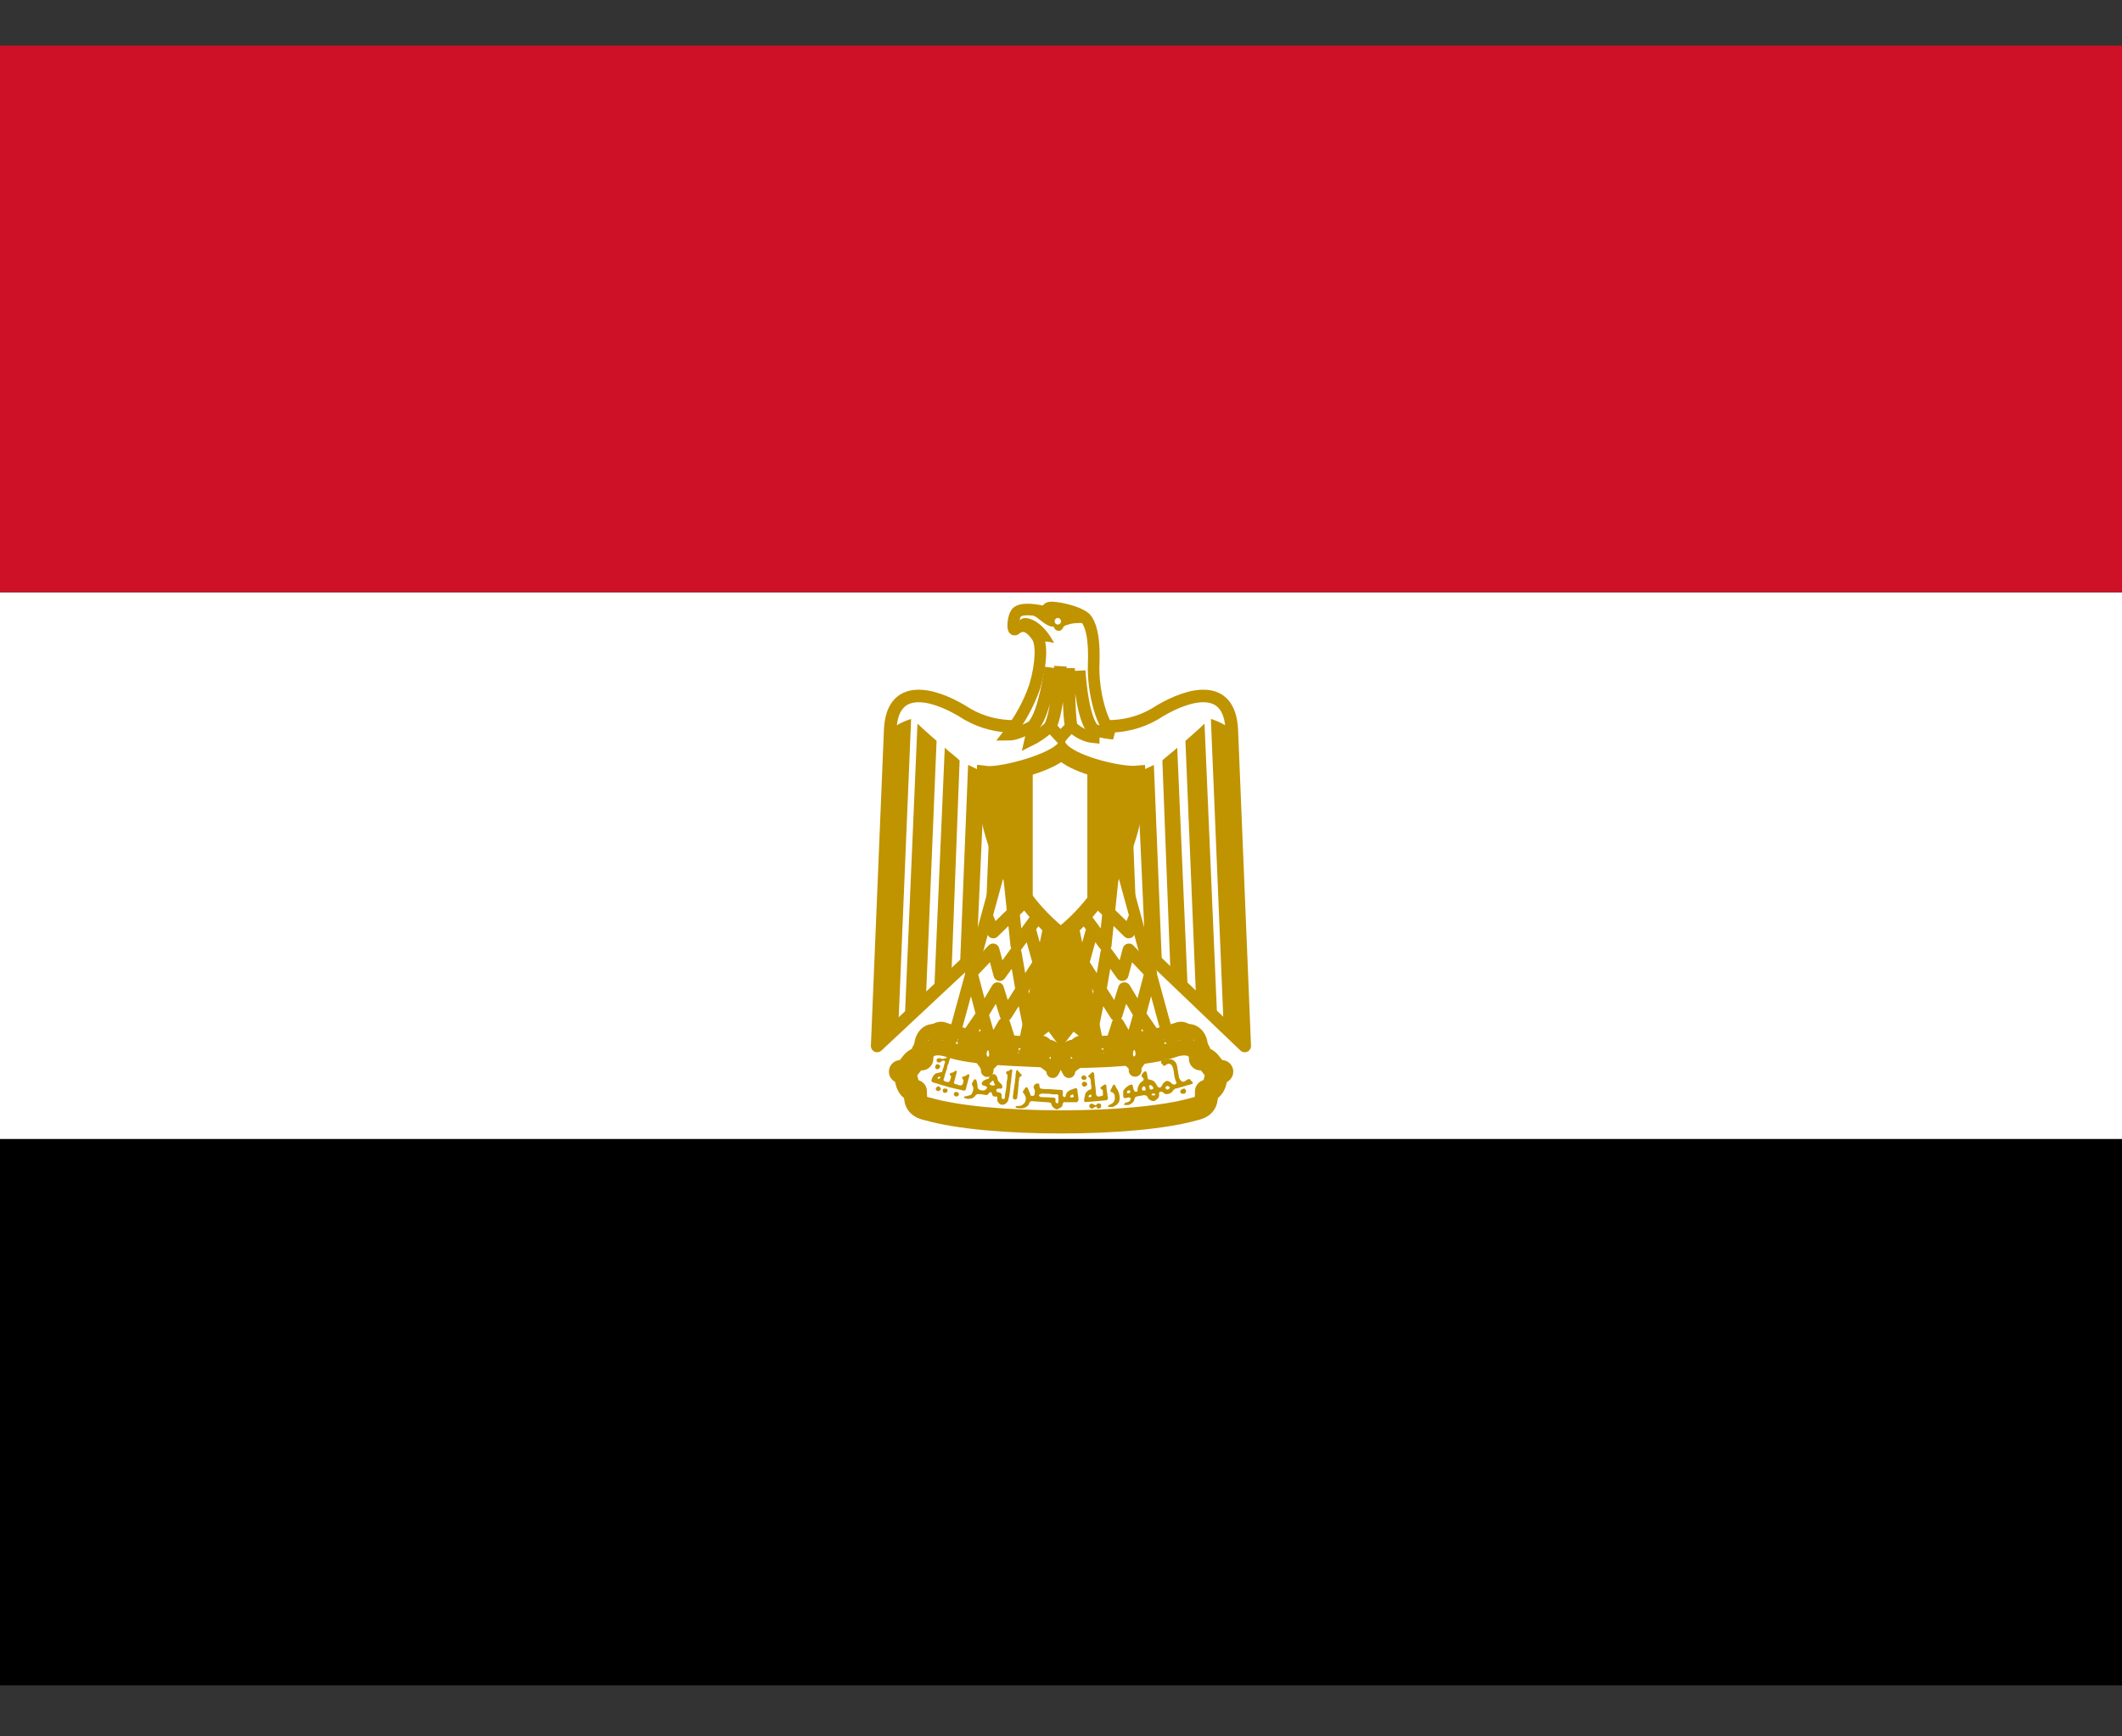 <svg width="22" height="18" viewBox="0 0 22 18" fill="none" xmlns="http://www.w3.org/2000/svg">
<rect x="0" y="0" width="22" height="18" fill="#333333" stroke="none"/>
<g clip-path="url(#clip0_515_11931)">
<path d="M0 11.805H22V17.471H0V11.805Z" fill="#000001"/>
<path d="M0 6.141H22V11.807H0V6.141Z" fill="white"/>
<path d="M0 0.473H22V6.139H0V0.473Z" fill="#CE1126"/>
<path d="M11.021 9.041L12.905 10.843L12.771 7.571C12.751 7.075 12.333 7.188 12.028 7.367C11.723 7.571 11.368 7.571 10.999 7.438C10.628 7.571 10.276 7.571 9.971 7.367C9.668 7.188 9.248 7.075 9.229 7.571L9.094 10.843L11.021 9.041Z" fill="white" stroke="#C09300" stroke-width="0.13" stroke-linejoin="round"/>
<path d="M9.446 7.453L9.314 10.635L9.094 10.839L9.229 7.566C9.293 7.515 9.367 7.477 9.446 7.453ZM9.71 7.68L9.6 10.343L9.38 10.575L9.512 7.501C9.556 7.547 9.685 7.657 9.71 7.68ZM9.949 7.884L9.864 10.105L9.685 10.284L9.795 7.751C9.839 7.793 9.927 7.858 9.949 7.884ZM10.21 7.997L10.125 9.89L9.952 10.034L10.037 7.929C10.081 7.949 10.166 7.997 10.21 7.997ZM10.452 7.997L10.389 9.575L10.21 9.754L10.279 8.017C10.32 8.017 10.433 8.017 10.452 7.997Z" fill="#C09300"/>
<path d="M12.554 7.453L12.686 10.635L12.906 10.839L12.771 7.566C12.707 7.515 12.633 7.477 12.554 7.453ZM12.29 7.68L12.4 10.343L12.62 10.575L12.488 7.501C12.444 7.547 12.315 7.657 12.29 7.68ZM12.051 7.884L12.136 10.105L12.315 10.284L12.205 7.751C12.161 7.793 12.073 7.858 12.051 7.884ZM11.79 7.997L11.875 9.89L12.048 10.034L11.963 7.929C11.919 7.949 11.834 7.997 11.79 7.997ZM11.548 7.997L11.611 9.575L11.79 9.754L11.721 8.017C11.68 8.017 11.567 8.017 11.548 7.997Z" fill="#C09300"/>
<path d="M11.088 9.398L11.352 10.639L11.264 10.73L11.174 10.659L11.025 9.554L11.088 10.659L11 10.773L10.915 10.659L10.978 9.554L10.827 10.659L10.736 10.73L10.648 10.639L10.912 9.401H11.088V9.398Z" fill="#C09300" stroke="#C09300" stroke-width="0.11"/>
<path d="M10.408 8.852L9.883 10.77L10.606 10.883L10.911 9.441L10.408 8.852Z" fill="white" stroke="#C09300" stroke-width="0.12" stroke-linejoin="round"/>
<path d="M10.234 9.507L10.298 9.662L10.639 9.328" stroke="#C09300" stroke-width="0.13" stroke-linejoin="round"/>
<path d="M10.469 9.109L10.541 9.798L10.758 9.503M10.67 9.617L10.788 10.041M10.835 9.886L10.596 10.26M10.67 10.634L10.593 10.26M10.593 10.26L10.527 9.88L10.365 10.104L10.296 9.846L10.07 10.084L10.183 10.515L10.343 10.248L10.428 10.52L10.593 10.26Z" stroke="#C09300" stroke-width="0.13" stroke-linejoin="round"/>
<path d="M10.039 10.728L10.185 10.516L10.278 10.841L10.41 10.615L10.496 10.887" stroke="#C09300" stroke-width="0.13" stroke-linejoin="round"/>
<path d="M11.592 8.852L12.117 10.77L11.394 10.883L11.089 9.441L11.592 8.852Z" fill="white" stroke="#C09300" stroke-width="0.12" stroke-linejoin="round"/>
<path d="M11.766 9.507L11.702 9.662L11.361 9.328" stroke="#C09300" stroke-width="0.13" stroke-linejoin="round"/>
<path d="M11.531 9.109L11.459 9.798L11.242 9.503M11.33 9.617L11.212 10.041M11.165 9.886L11.404 10.26M11.33 10.634L11.407 10.26M11.407 10.26L11.473 9.88L11.635 10.104L11.704 9.846L11.93 10.084L11.817 10.515L11.657 10.248L11.572 10.52L11.407 10.26Z" stroke="#C09300" stroke-width="0.13" stroke-linejoin="round"/>
<path d="M11.961 10.728L11.815 10.516L11.722 10.841L11.59 10.615L11.504 10.887" stroke="#C09300" stroke-width="0.13" stroke-linejoin="round"/>
<path d="M11 11.63C11.55 11.63 12.072 11.585 12.38 11.497C12.509 11.472 12.509 11.403 12.509 11.313C12.641 11.268 12.575 11.109 12.666 11.109C12.573 11.137 12.556 10.953 12.446 10.976C12.446 10.817 12.289 10.797 12.16 10.842C11.899 10.93 11.437 10.953 11 10.953C10.56 10.93 10.103 10.93 9.839 10.84C9.71 10.797 9.556 10.817 9.556 10.976C9.446 10.953 9.427 11.134 9.336 11.109C9.427 11.109 9.358 11.27 9.49 11.313C9.49 11.403 9.49 11.472 9.622 11.497C9.924 11.585 10.452 11.63 11 11.63Z" fill="white" stroke="#C09300" stroke-width="0.24" stroke-linecap="round" stroke-linejoin="round"/>
<path d="M10.255 10.771C10.431 10.797 10.629 10.816 10.783 10.797C10.871 10.797 10.934 10.952 10.758 10.975C10.607 10.995 10.365 10.975 10.235 10.952C10.065 10.922 9.896 10.884 9.729 10.839C9.575 10.771 9.685 10.641 9.773 10.658C9.93 10.71 10.091 10.748 10.255 10.771ZM11.745 10.771C11.569 10.797 11.371 10.816 11.223 10.797C11.129 10.797 11.066 10.952 11.242 10.975C11.396 10.995 11.635 10.975 11.764 10.952C11.874 10.93 12.116 10.887 12.27 10.839C12.424 10.771 12.314 10.641 12.226 10.658C12.069 10.71 11.908 10.748 11.745 10.771Z" fill="white" stroke="#C09300" stroke-width="0.13" stroke-linecap="round" stroke-linejoin="round"/>
<path d="M9.707 10.682C9.575 10.657 9.515 10.816 9.556 10.906C9.575 10.861 9.666 10.861 9.685 10.816C9.71 10.748 9.666 10.748 9.71 10.682H9.707ZM10.235 11.099C10.235 11.008 10.32 11.02 10.32 10.929C10.32 10.886 10.298 10.816 10.254 10.816C10.231 10.817 10.21 10.827 10.194 10.844C10.177 10.86 10.168 10.883 10.166 10.906C10.147 10.994 10.235 11.008 10.235 11.099ZM10.859 10.841C10.989 10.841 10.975 11.02 10.914 11.11C10.914 11.045 10.804 11.02 10.804 10.974C10.804 10.906 10.903 10.906 10.859 10.841ZM12.289 10.682C12.424 10.657 12.487 10.816 12.443 10.906C12.424 10.861 12.333 10.861 12.314 10.816C12.289 10.748 12.333 10.748 12.289 10.682ZM11.77 11.096C11.77 11.005 11.681 11.017 11.681 10.926C11.681 10.884 11.704 10.813 11.748 10.813C11.77 10.814 11.792 10.824 11.808 10.841C11.825 10.857 11.834 10.88 11.835 10.903C11.855 10.991 11.767 11.005 11.767 11.096H11.77ZM11.137 10.841C11.008 10.841 11.021 11.02 11.082 11.11C11.082 11.045 11.192 11.02 11.192 10.974C11.192 10.906 11.093 10.906 11.137 10.841Z" fill="white" stroke="#C09300" stroke-width="0.13" stroke-linecap="round" stroke-linejoin="round"/>
<path d="M9.754 10.73C9.798 10.73 9.864 10.75 9.883 10.776L9.754 10.73ZM9.971 10.799C9.993 10.799 10.081 10.818 10.122 10.844L9.971 10.799ZM10.758 10.889C10.716 10.889 10.628 10.889 10.606 10.909L10.758 10.886V10.889ZM10.518 10.889C10.494 10.864 10.408 10.864 10.364 10.889H10.518ZM12.245 10.73C12.199 10.731 12.153 10.747 12.116 10.776L12.245 10.73ZM12.031 10.799C12.003 10.799 11.921 10.818 11.877 10.844L12.031 10.799ZM11.242 10.889C11.283 10.889 11.371 10.889 11.396 10.909L11.242 10.886V10.889ZM11.481 10.889C11.506 10.864 11.591 10.864 11.635 10.889H11.481Z" fill="white" stroke="#C09300" stroke-width="0.09" stroke-linecap="round" stroke-linejoin="round"/>
<path d="M9.713 11.083C9.698 11.078 9.693 11.068 9.696 11.055C9.702 11.036 9.711 11.028 9.724 11.032C9.735 11.032 9.749 11.049 9.749 11.055L9.738 11.075L9.732 11.078C9.73 11.083 9.724 11.085 9.713 11.083ZM11.225 11.194C11.218 11.19 11.213 11.183 11.209 11.174C11.209 11.162 11.225 11.146 11.236 11.146L11.258 11.157C11.268 11.168 11.267 11.18 11.256 11.191C11.246 11.197 11.236 11.197 11.225 11.191V11.194ZM11.234 11.264C11.225 11.261 11.219 11.253 11.217 11.242C11.215 11.23 11.22 11.222 11.231 11.216L11.242 11.211L11.253 11.216C11.264 11.22 11.27 11.228 11.272 11.239C11.272 11.248 11.266 11.256 11.253 11.262C11.246 11.267 11.239 11.267 11.234 11.262V11.264Z" fill="#C09300"/>
<path d="M9.838 10.953C9.825 10.955 9.814 10.961 9.805 10.97C9.788 10.973 9.766 10.984 9.75 10.97C9.733 10.967 9.711 10.97 9.709 10.993C9.711 11.013 9.736 11.021 9.752 11.01C9.764 10.996 9.794 10.984 9.799 11.01C9.786 11.033 9.788 11.058 9.777 11.078C9.775 11.091 9.771 11.103 9.764 11.115C9.749 11.115 9.736 11.117 9.725 11.123C9.716 11.123 9.708 11.125 9.7 11.129C9.693 11.133 9.686 11.139 9.681 11.146C9.668 11.163 9.66 11.182 9.656 11.203C9.659 11.22 9.684 11.225 9.7 11.228L9.755 11.245L9.843 11.271C9.887 11.282 9.931 11.292 9.975 11.302L9.989 11.305C10.008 11.31 10.017 11.29 10.017 11.276L10.044 11.174C10.05 11.16 10.058 11.132 10.033 11.137C10.02 11.149 10.005 11.156 9.989 11.16C9.964 11.16 9.978 11.188 9.989 11.197C9.989 11.216 9.984 11.233 9.975 11.248C9.959 11.254 9.942 11.252 9.926 11.242C9.912 11.242 9.879 11.234 9.893 11.214L9.906 11.163C9.912 11.144 9.917 11.125 9.92 11.106C9.909 11.086 9.893 11.115 9.879 11.117C9.865 11.12 9.835 11.126 9.851 11.146C9.868 11.157 9.857 11.177 9.851 11.194C9.851 11.214 9.829 11.222 9.813 11.214C9.796 11.214 9.772 11.2 9.786 11.183L9.799 11.132L9.819 11.075C9.819 11.056 9.824 11.039 9.835 11.024C9.835 11.004 9.849 10.987 9.849 10.967C9.849 10.96 9.845 10.956 9.838 10.956V10.953ZM9.736 11.16H9.744C9.75 11.166 9.75 11.171 9.744 11.177L9.736 11.183C9.723 11.183 9.718 11.18 9.72 11.174C9.72 11.172 9.722 11.169 9.728 11.166L9.736 11.16ZM9.709 11.302C9.696 11.292 9.698 11.28 9.717 11.265C9.724 11.259 9.732 11.26 9.742 11.268C9.758 11.279 9.758 11.291 9.742 11.305C9.738 11.31 9.733 11.312 9.728 11.31C9.722 11.308 9.716 11.306 9.709 11.305V11.302ZM9.791 11.33C9.785 11.328 9.78 11.323 9.777 11.317C9.774 11.312 9.773 11.305 9.774 11.299C9.776 11.287 9.785 11.283 9.799 11.285C9.816 11.283 9.824 11.289 9.824 11.305C9.824 11.314 9.821 11.32 9.816 11.324L9.791 11.33ZM12.244 11.33C12.239 11.328 12.236 11.323 12.236 11.316C12.236 11.305 12.243 11.296 12.258 11.29C12.274 11.281 12.285 11.283 12.291 11.296C12.3 11.311 12.299 11.322 12.288 11.33C12.284 11.338 12.277 11.34 12.266 11.338C12.253 11.338 12.246 11.337 12.244 11.333V11.33ZM9.906 11.364C9.896 11.362 9.89 11.354 9.89 11.341C9.89 11.334 9.892 11.328 9.896 11.324L9.912 11.319L9.928 11.322C9.943 11.333 9.946 11.344 9.937 11.355C9.928 11.367 9.917 11.37 9.904 11.364H9.906ZM10.506 11.392L10.501 11.384C10.501 11.367 10.502 11.351 10.506 11.336C10.506 11.322 10.508 11.308 10.511 11.293L10.523 11.214C10.523 11.199 10.524 11.185 10.528 11.174C10.528 11.152 10.53 11.131 10.534 11.112C10.534 11.103 10.542 11.084 10.55 11.095C10.561 11.11 10.574 11.124 10.588 11.137C10.6 11.146 10.588 11.157 10.58 11.16C10.569 11.166 10.565 11.175 10.566 11.188L10.561 11.222C10.561 11.241 10.559 11.26 10.556 11.279L10.553 11.33L10.547 11.364C10.549 11.377 10.545 11.388 10.536 11.395C10.525 11.401 10.516 11.4 10.509 11.392H10.506ZM11.323 11.115L11.287 11.149C11.271 11.163 11.301 11.168 11.303 11.18C11.309 11.197 11.311 11.214 11.309 11.231C11.315 11.248 11.316 11.264 11.315 11.279C11.315 11.299 11.293 11.293 11.281 11.305C11.271 11.312 11.261 11.322 11.254 11.333L11.243 11.378C11.243 11.392 11.235 11.406 11.243 11.418L11.246 11.424H11.259L11.301 11.421C11.336 11.417 11.37 11.414 11.402 11.412L11.463 11.406C11.479 11.409 11.488 11.392 11.488 11.378C11.477 11.358 11.485 11.338 11.477 11.322C11.473 11.299 11.471 11.278 11.471 11.259C11.471 11.242 11.452 11.236 11.444 11.248C11.431 11.255 11.42 11.264 11.411 11.273C11.402 11.29 11.427 11.29 11.433 11.302L11.435 11.344C11.438 11.361 11.422 11.361 11.408 11.364C11.392 11.371 11.378 11.369 11.367 11.355C11.363 11.342 11.361 11.328 11.361 11.313C11.359 11.287 11.357 11.261 11.353 11.236C11.349 11.208 11.347 11.178 11.345 11.146C11.345 11.132 11.342 11.112 11.323 11.115ZM11.306 11.347H11.315V11.37L11.306 11.373L11.295 11.375H11.29C11.284 11.37 11.285 11.362 11.293 11.353L11.306 11.347ZM10.481 11.086C10.473 11.086 10.459 11.106 10.448 11.103C10.424 11.106 10.426 11.132 10.445 11.14V11.163C10.448 11.185 10.434 11.205 10.437 11.228C10.435 11.251 10.433 11.275 10.429 11.302C10.422 11.328 10.418 11.354 10.418 11.378C10.415 11.401 10.399 11.392 10.385 11.387V11.358C10.385 11.336 10.374 11.324 10.352 11.324C10.334 11.322 10.326 11.312 10.33 11.293C10.341 11.286 10.355 11.283 10.371 11.285C10.399 11.29 10.396 11.254 10.382 11.239C10.368 11.225 10.349 11.211 10.344 11.194C10.344 11.169 10.333 11.15 10.311 11.134C10.28 11.132 10.256 11.157 10.248 11.185C10.233 11.185 10.22 11.189 10.209 11.197C10.19 11.203 10.162 11.236 10.19 11.251C10.204 11.254 10.25 11.265 10.228 11.285C10.215 11.303 10.198 11.309 10.176 11.302C10.157 11.302 10.135 11.29 10.135 11.268C10.135 11.245 10.131 11.223 10.124 11.203C10.118 11.18 10.094 11.185 10.091 11.208C10.072 11.227 10.072 11.246 10.088 11.265C10.094 11.287 10.091 11.308 10.08 11.327C10.074 11.355 10.047 11.355 10.027 11.361C10.019 11.367 9.983 11.361 9.997 11.381C10.018 11.391 10.041 11.394 10.063 11.389C10.085 11.386 10.104 11.373 10.118 11.35C10.132 11.336 10.157 11.344 10.179 11.344C10.198 11.344 10.22 11.358 10.242 11.347C10.248 11.333 10.275 11.305 10.283 11.333C10.287 11.359 10.301 11.371 10.325 11.367C10.349 11.367 10.338 11.384 10.338 11.401C10.342 11.425 10.356 11.442 10.38 11.452H10.402C10.424 11.446 10.44 11.433 10.451 11.412C10.457 11.391 10.461 11.371 10.465 11.35C10.47 11.318 10.474 11.286 10.476 11.254C10.481 11.225 10.485 11.195 10.487 11.163L10.495 11.098C10.495 11.086 10.49 11.082 10.481 11.086ZM10.297 11.203C10.301 11.203 10.303 11.207 10.303 11.217C10.303 11.226 10.307 11.234 10.316 11.239V11.248L10.294 11.254C10.281 11.254 10.27 11.249 10.261 11.239L10.256 11.234L10.264 11.228L10.278 11.214C10.285 11.206 10.291 11.203 10.297 11.203ZM12.112 10.979L12.065 10.987C12.038 10.987 12.024 11.015 12.052 11.033C12.068 11.075 12.093 11.021 12.12 11.027C12.159 11.033 12.162 11.078 12.17 11.112C12.172 11.142 12.178 11.173 12.189 11.205C12.216 11.236 12.17 11.256 12.15 11.234C12.134 11.214 12.095 11.191 12.076 11.217C12.052 11.228 12.049 11.262 12.03 11.273C11.996 11.282 11.994 11.239 11.975 11.222C11.958 11.197 11.928 11.194 11.903 11.188C11.892 11.163 11.898 11.12 11.876 11.103C11.854 11.112 11.815 11.152 11.848 11.171C11.876 11.2 11.834 11.211 11.82 11.228C11.8 11.254 11.791 11.283 11.793 11.313C11.757 11.333 11.752 11.29 11.746 11.265C11.746 11.234 11.719 11.242 11.7 11.254C11.676 11.269 11.657 11.287 11.645 11.31V11.367C11.65 11.392 11.678 11.381 11.694 11.378C11.722 11.367 11.732 11.398 11.71 11.415C11.694 11.432 11.65 11.424 11.655 11.455H11.7C11.727 11.446 11.76 11.424 11.763 11.389C11.768 11.361 11.809 11.364 11.832 11.358C11.859 11.35 11.895 11.347 11.903 11.387C11.922 11.406 11.963 11.429 11.986 11.401C11.997 11.395 12.007 11.386 12.012 11.374C12.018 11.362 12.019 11.348 12.016 11.336C12.013 11.313 12.052 11.313 12.062 11.327C12.076 11.35 12.12 11.344 12.142 11.327C12.164 11.31 12.17 11.282 12.203 11.282L12.351 11.239C12.39 11.231 12.346 11.205 12.335 11.188C12.307 11.174 12.28 11.236 12.247 11.205C12.219 11.185 12.222 11.149 12.214 11.117C12.206 11.078 12.208 11.033 12.181 11.004C12.162 10.985 12.139 10.977 12.112 10.979ZM11.925 11.248C11.929 11.248 11.933 11.25 11.939 11.254C11.95 11.261 11.956 11.271 11.958 11.282C11.958 11.286 11.955 11.288 11.95 11.29L11.936 11.296C11.927 11.294 11.92 11.289 11.917 11.282V11.271C11.911 11.261 11.911 11.255 11.917 11.254L11.925 11.248ZM12.104 11.259C12.113 11.259 12.12 11.262 12.126 11.268C12.129 11.277 12.126 11.285 12.115 11.29L12.101 11.296L12.09 11.287C12.085 11.286 12.082 11.282 12.082 11.276C12.084 11.267 12.091 11.26 12.104 11.256V11.259ZM11.856 11.259C11.862 11.259 11.865 11.261 11.867 11.265C11.873 11.269 11.876 11.274 11.876 11.282V11.299C11.879 11.305 11.874 11.306 11.859 11.305C11.837 11.302 11.84 11.305 11.84 11.287C11.84 11.278 11.842 11.271 11.848 11.268C11.854 11.264 11.857 11.262 11.859 11.262L11.856 11.259ZM11.708 11.302L11.719 11.313C11.719 11.32 11.717 11.326 11.713 11.33C11.702 11.334 11.693 11.334 11.686 11.33V11.327C11.68 11.323 11.68 11.32 11.686 11.319V11.316L11.691 11.307C11.696 11.304 11.702 11.302 11.708 11.302ZM11.961 11.336L11.975 11.338V11.355H11.941L11.939 11.35C11.939 11.344 11.941 11.34 11.944 11.338L11.961 11.336ZM11.491 11.472C11.485 11.472 11.484 11.47 11.488 11.466C11.493 11.458 11.501 11.453 11.51 11.449C11.525 11.444 11.538 11.434 11.548 11.421L11.559 11.392L11.556 11.353C11.552 11.341 11.545 11.331 11.534 11.324C11.524 11.324 11.516 11.319 11.512 11.307C11.514 11.3 11.518 11.291 11.524 11.282L11.54 11.248C11.551 11.242 11.558 11.244 11.562 11.254L11.576 11.282C11.583 11.289 11.589 11.299 11.592 11.31C11.598 11.322 11.601 11.331 11.603 11.338L11.609 11.375C11.609 11.39 11.607 11.405 11.603 11.421L11.587 11.443C11.579 11.453 11.57 11.459 11.559 11.463C11.552 11.469 11.544 11.473 11.534 11.475H11.493L11.491 11.472ZM11.301 11.483C11.295 11.479 11.293 11.473 11.293 11.466C11.293 11.455 11.293 11.457 11.301 11.449C11.308 11.438 11.321 11.438 11.339 11.449C11.358 11.46 11.367 11.461 11.367 11.452C11.37 11.444 11.38 11.44 11.394 11.438L11.408 11.443C11.414 11.447 11.416 11.454 11.416 11.463C11.416 11.477 11.416 11.477 11.408 11.486C11.402 11.49 11.396 11.492 11.389 11.492C11.384 11.491 11.379 11.489 11.376 11.486C11.372 11.483 11.369 11.479 11.367 11.475C11.367 11.467 11.365 11.466 11.361 11.472L11.356 11.475C11.348 11.476 11.341 11.481 11.334 11.489L11.32 11.492C11.313 11.492 11.306 11.489 11.301 11.483ZM10.756 11.231C10.734 11.233 10.72 11.245 10.715 11.268C10.72 11.287 10.737 11.31 10.726 11.33C10.734 11.358 10.704 11.37 10.685 11.355C10.677 11.327 10.665 11.299 10.649 11.271C10.627 11.265 10.619 11.302 10.602 11.316C10.611 11.336 10.633 11.355 10.635 11.381C10.637 11.411 10.627 11.434 10.605 11.449C10.586 11.469 10.558 11.463 10.536 11.466C10.509 11.483 10.556 11.489 10.569 11.489C10.599 11.494 10.626 11.487 10.652 11.466C10.671 11.457 10.668 11.418 10.693 11.415L10.825 11.424C10.847 11.429 10.883 11.421 10.899 11.438C10.899 11.466 10.927 11.489 10.951 11.5C10.965 11.506 10.979 11.486 10.993 11.483C11.02 11.475 11.012 11.441 11.028 11.426H11.166C11.171 11.426 11.174 11.412 11.182 11.406L11.177 11.353C11.169 11.33 11.177 11.302 11.163 11.282C11.139 11.276 11.119 11.296 11.097 11.299C11.068 11.312 11.051 11.334 11.048 11.364C11.034 11.389 11.009 11.358 11.02 11.336L11.018 11.307C11.004 11.293 10.979 11.299 10.96 11.296L10.877 11.29C10.85 11.292 10.825 11.291 10.803 11.287C10.775 11.287 10.775 11.259 10.775 11.236L10.756 11.231ZM10.811 11.336L10.839 11.338H10.874C10.902 11.344 10.93 11.346 10.957 11.344C10.963 11.344 10.968 11.348 10.973 11.355V11.412C10.973 11.422 10.972 11.429 10.968 11.435L10.963 11.441L10.943 11.426V11.387L10.924 11.378L10.852 11.375L10.797 11.373C10.788 11.373 10.78 11.369 10.773 11.361C10.769 11.354 10.773 11.347 10.784 11.341L10.811 11.336ZM11.122 11.344C11.126 11.344 11.127 11.347 11.127 11.353L11.133 11.367C11.133 11.371 11.131 11.373 11.127 11.373C11.113 11.378 11.102 11.378 11.095 11.373C11.095 11.367 11.096 11.361 11.1 11.355L11.122 11.344Z" fill="#C09300"/>
<path d="M11.001 9.74C11.898 9.031 11.82 7.989 11.82 7.989L11.752 7.994C11.562 7.994 11.114 7.881 11.009 7.742C10.899 7.87 10.437 7.997 10.25 7.997L10.181 7.989C10.181 7.989 10.102 9.029 11.001 9.74Z" fill="white" stroke="#C09300" stroke-width="0.11"/>
<path d="M11.746 8.068H11.724C11.553 8.068 11.158 7.98 11.004 7.844C10.844 7.968 10.44 8.07 10.272 8.07L10.25 8.068C10.252 8.247 10.275 8.425 10.322 8.597C10.432 9.013 10.669 9.382 10.998 9.649C11.328 9.381 11.565 9.012 11.675 8.595C11.72 8.423 11.744 8.246 11.746 8.068Z" fill="white" stroke="#C09300" stroke-width="0.09"/>
<path d="M10.707 7.979C10.559 8.029 10.405 8.058 10.25 8.064L10.253 8.181C10.262 8.32 10.285 8.457 10.322 8.591C10.395 8.87 10.527 9.129 10.707 9.351V7.979ZM11.273 7.979V9.373C11.461 9.147 11.599 8.88 11.675 8.591C11.711 8.457 11.734 8.32 11.743 8.181L11.746 8.067H11.724C11.62 8.067 11.438 8.033 11.273 7.977V7.979Z" fill="#C09300"/>
<path d="M11.339 7.64C11.358 7.643 11.314 7.541 11.314 7.541C11.363 7.592 11.545 7.606 11.545 7.606C11.435 7.555 11.325 7.178 11.339 6.875C11.35 6.575 11.297 6.456 11.256 6.41C11.201 6.354 11.022 6.303 10.907 6.297C10.838 6.294 10.852 6.348 10.852 6.348C10.728 6.317 10.604 6.303 10.549 6.342C10.5 6.376 10.489 6.555 10.527 6.524C10.618 6.447 10.698 6.518 10.753 6.6C10.802 6.671 10.8 6.875 10.728 7.116C10.665 7.298 10.572 7.467 10.453 7.617C10.563 7.617 10.717 7.518 10.717 7.518L10.681 7.674C10.797 7.617 10.888 7.529 10.888 7.529L10.998 7.648C11.033 7.597 11.108 7.529 11.108 7.529C11.108 7.529 11.198 7.629 11.339 7.643V7.64Z" fill="white" stroke="#C09300" stroke-width="0.12"/>
<path d="M10.895 6.92C10.895 6.92 10.834 7.385 10.719 7.515M10.994 6.906C10.994 6.906 10.966 7.379 10.889 7.53M11.079 6.926C11.079 6.926 11.079 7.442 11.107 7.53M11.189 6.952C11.189 6.952 11.211 7.385 11.316 7.541" stroke="#C09300" stroke-width="0.13"/>
<path d="M10.78 6.694C10.778 6.661 10.768 6.629 10.753 6.601C10.698 6.516 10.618 6.448 10.527 6.524C10.527 6.524 10.558 6.425 10.626 6.422C10.676 6.419 10.794 6.462 10.899 6.643C10.899 6.643 10.822 6.626 10.802 6.643C10.769 6.671 10.783 6.694 10.783 6.694H10.78Z" fill="#C09300" stroke="#C09300" stroke-width="0.03"/>
<path d="M10.516 6.402C10.523 6.372 10.535 6.352 10.551 6.342C10.606 6.303 10.727 6.314 10.851 6.348C10.851 6.348 10.84 6.294 10.906 6.297C11.022 6.303 11.198 6.354 11.253 6.41C11.27 6.43 11.284 6.453 11.294 6.478C11.266 6.439 11.189 6.441 11.17 6.444C11.143 6.447 11.123 6.444 11.085 6.456C11.063 6.461 11.042 6.469 11.022 6.478C11.011 6.49 11 6.524 10.983 6.524C10.956 6.524 10.956 6.518 10.947 6.509C10.94 6.491 10.932 6.481 10.923 6.481C10.893 6.485 10.848 6.461 10.785 6.41C10.722 6.359 10.697 6.348 10.62 6.354C10.538 6.359 10.516 6.407 10.516 6.407V6.402Z" fill="#C09300" stroke="#C09300" stroke-width="0.03"/>
<path d="M10.967 6.474C10.985 6.474 11 6.459 11 6.44C11 6.421 10.985 6.406 10.967 6.406C10.948 6.406 10.934 6.421 10.934 6.44C10.934 6.459 10.948 6.474 10.967 6.474Z" fill="white"/>
</g>
<defs>
<clipPath id="clip0_515_11931">
<rect width="22" height="17" fill="white" transform="translate(0 0.473)"/>
</clipPath>
</defs>
</svg>

